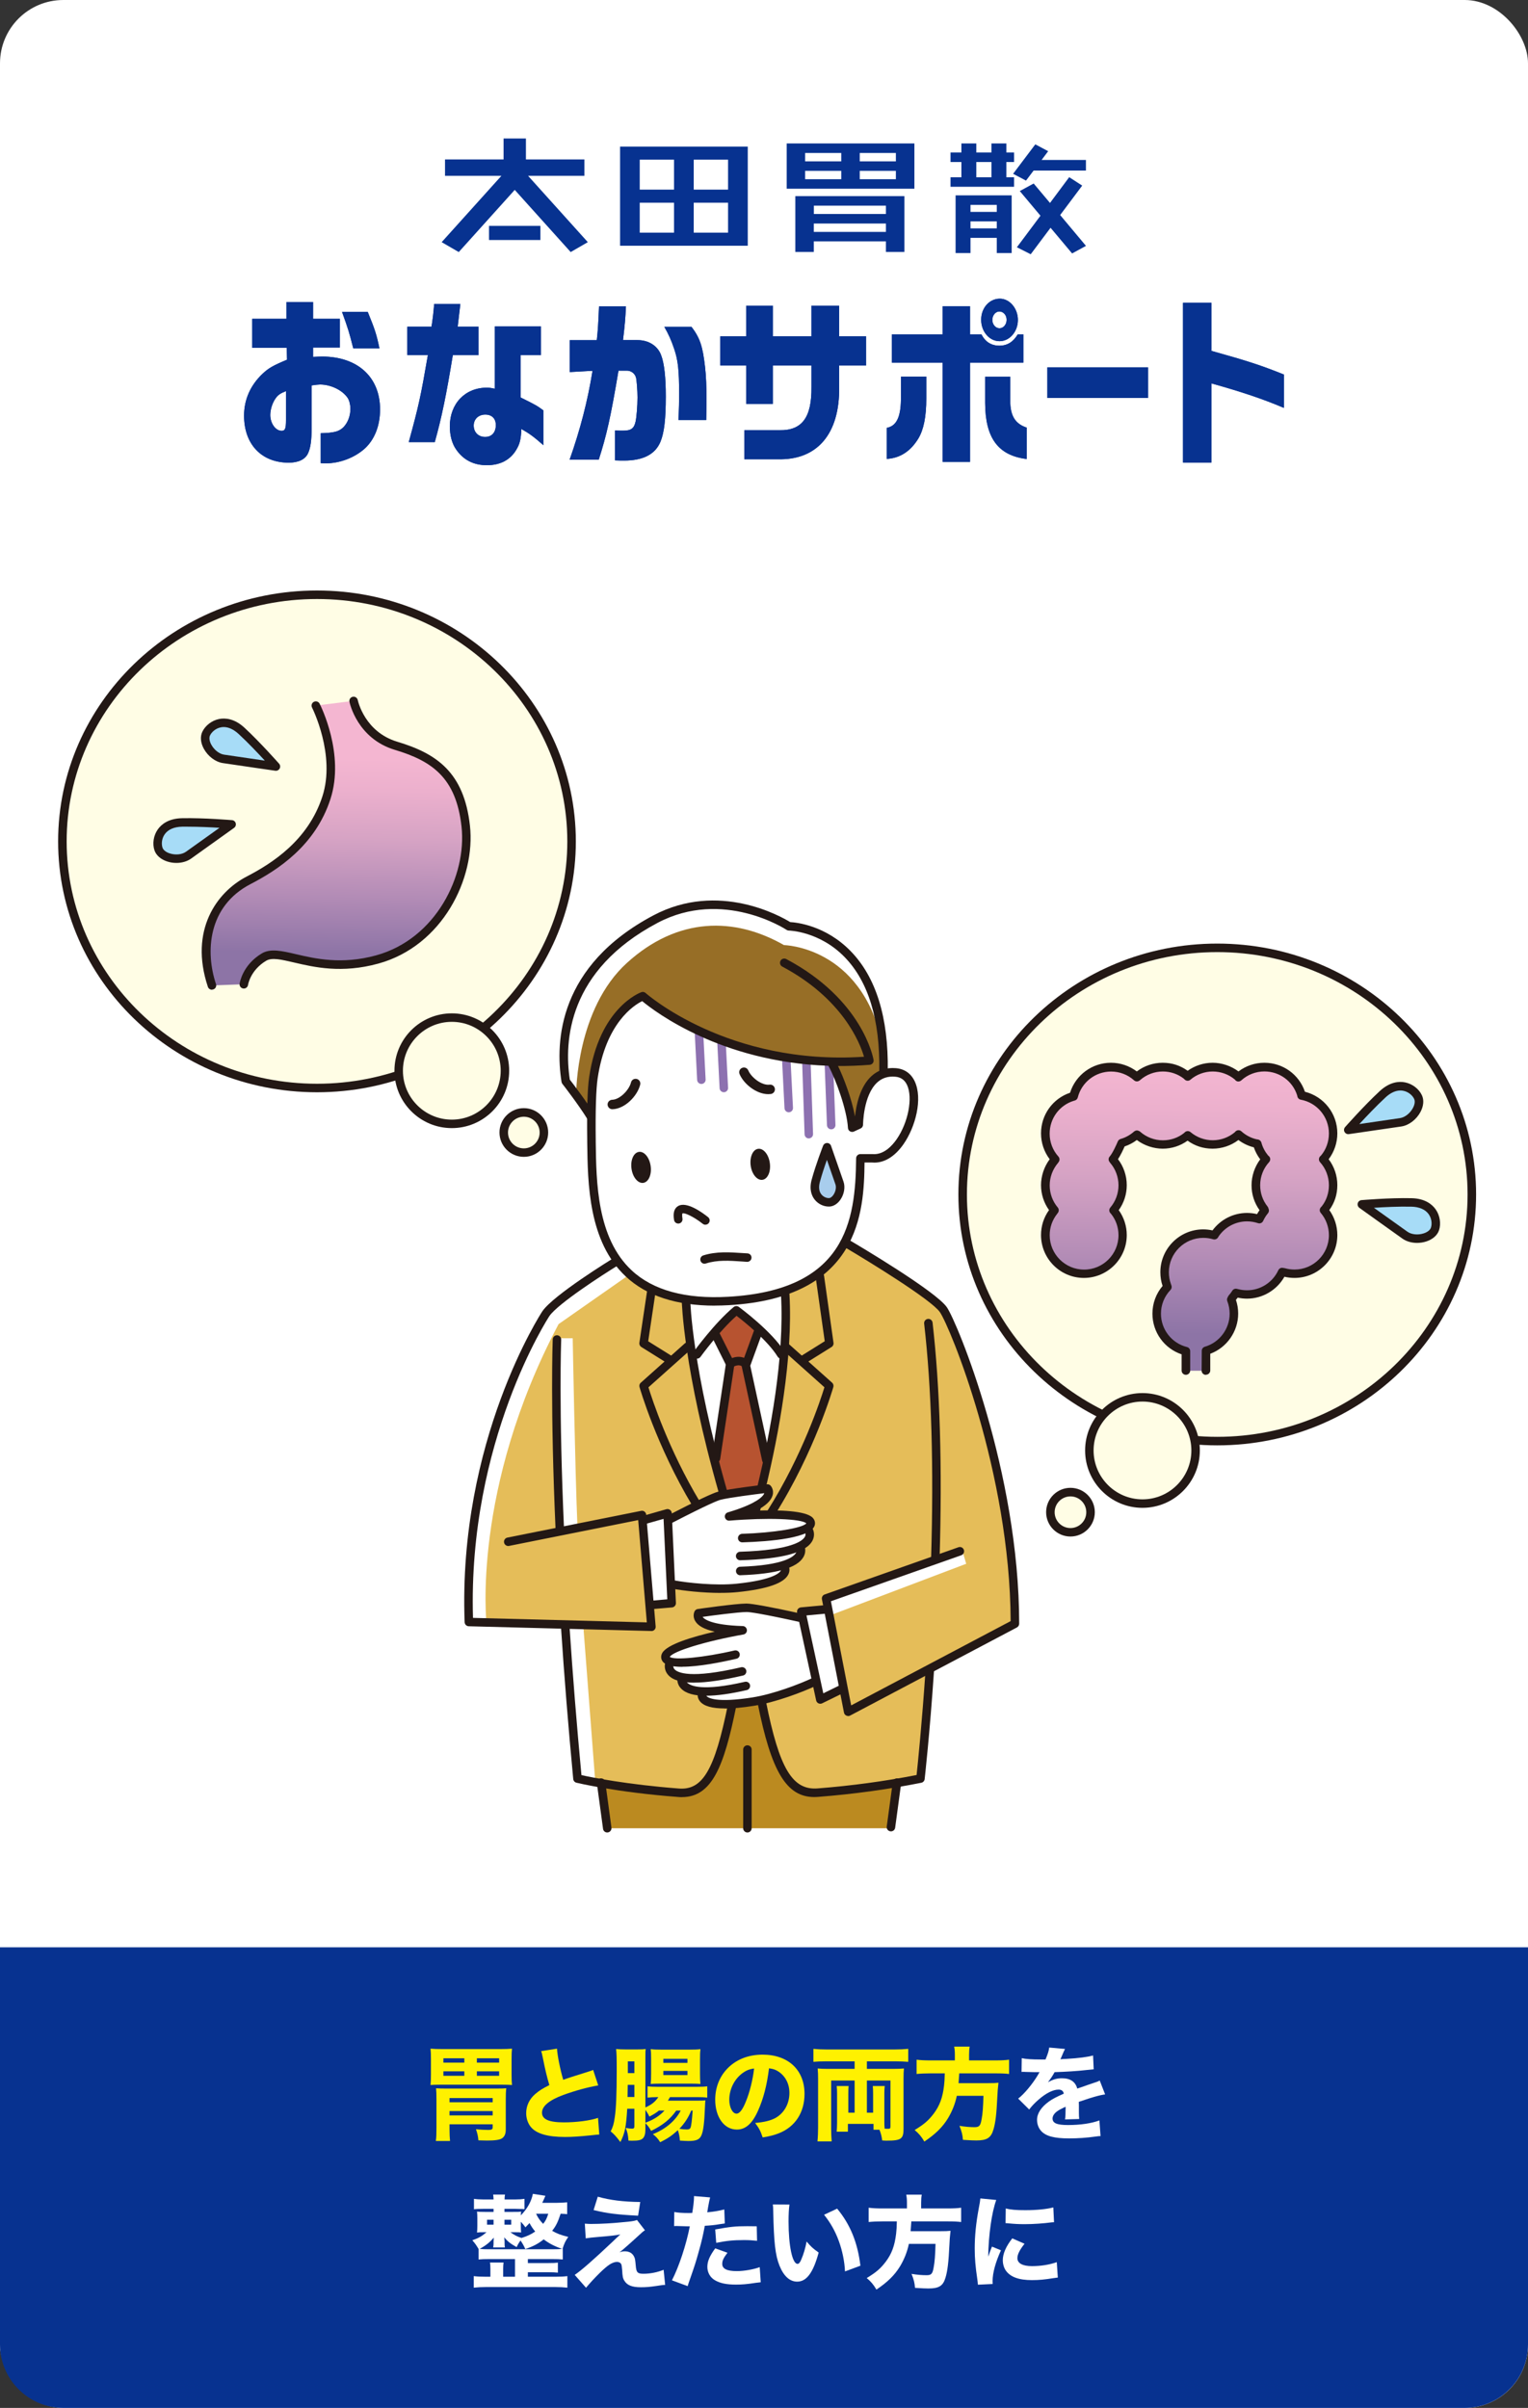 <?xml version="1.0" encoding="UTF-8"?><svg xmlns="http://www.w3.org/2000/svg" xmlns:xlink="http://www.w3.org/1999/xlink" viewBox="0 0 299.4 471.72"><rect x="0" y="0" width="299.4" height="471.72" fill="#333333" stroke="none"/><defs><style>.f{fill:url(#e);}.g{fill:url(#d);}.h{fill:#fff;}.i{fill:#fffde5;}.j{fill:#fff100;}.k{fill:#e5bd59;}.l{fill:#976e26;}.m{fill:#b75330;}.n{fill:#8d71b0;}.o{fill:#bb8a20;}.p{fill:#a8cded;}.q{fill:#a7dcf7;}.r{fill:#231815;}.s{fill:#073290;}</style><linearGradient id="d" x1="66.53" y1="137.26" x2="65.55" y2="193.47" gradientTransform="matrix(1, 0, 0, 1, 0, 0)" gradientUnits="userSpaceOnUse"><stop offset=".2" stop-color="#f4b6d1"/><stop offset=".31" stop-color="#ecb0cd"/><stop offset=".48" stop-color="#d6a3c4"/><stop offset=".68" stop-color="#b38cb6"/><stop offset=".88" stop-color="#8d74a6"/></linearGradient><linearGradient id="e" x1="233.41" y1="208.83" x2="232.36" y2="268.51" gradientTransform="matrix(1, 0, 0, 1, 0, 0)" gradientUnits="userSpaceOnUse"><stop offset="0" stop-color="#f4b6d1"/><stop offset=".14" stop-color="#ecb0cd"/><stop offset=".36" stop-color="#d6a3c4"/><stop offset=".63" stop-color="#b38cb6"/><stop offset=".88" stop-color="#8d74a6"/></linearGradient></defs><g id="a"/><g id="b"><g id="c"><g><rect class="h" x="0" width="299.4" height="471.72" rx="12.41" ry="12.41"/><path class="s" d="M0,459.31c0,6.83,5.59,12.41,12.41,12.41H286.99c6.83,0,12.41-5.58,12.41-12.41v-77.83H0v77.83Z"/><g><path class="s" d="M155.84,38.42v10.94h3.62v-2.08h14.13v2.08h3.62v-10.94h-21.37Zm17.75,3.5h-14.12v-1.63h14.12v1.63Zm-14.13,1.87h14.13v1.64h-14.13v-1.64Z"/><path class="s" d="M154.15,36.97h25.02v-8.87h-25.02v8.87Zm3.61-7h7.08v1.64h-7.08v-1.64Zm0,3.5h7.08v1.64h-7.08v-1.64Zm17.78,1.64h-7.08v-1.64h7.08v1.64Zm0-3.5h-7.08v-1.64h7.08v1.64Z"/><polygon class="s" points="201.04 35.38 202.53 33.41 212.78 33.41 212.78 31.34 204.09 31.34 205.38 29.62 202.86 28.28 198.51 34.05 201.04 35.38"/><path class="s" d="M187.24,38.27v11.3h2.92v-2.97h5.15v2.97h2.92v-11.3h-10.99Zm8.07,3.24h-5.15v-1.37h5.15v1.37Zm-5.15,1.86h5.15v1.37h-5.15v-1.37Z"/><polygon class="s" points="212.79 48.17 207.73 42.13 212.05 36.36 209.5 34.71 205.74 39.76 202.54 35.95 199.82 37.43 203.87 42.26 199.25 48.44 201.96 49.81 205.85 44.62 210.07 49.65 212.79 48.17"/><path class="s" d="M197.19,31.74h1.51v-1.87h-1.51v-1.77h-2.92v1.77h-2.97v-1.77h-2.92v1.77h-2.13v1.87h2.13v2.99h-2.13v1.86h12.45v-1.86h-1.51v-2.99Zm-5.89,0h2.97v2.99h-2.97v-2.99Z"/><path class="s" d="M146.52,28.72h-25.02v19.42h25.02V28.72Zm-21.17,2.56h6.72v5.87h-6.72v-5.87Zm0,8.43h6.72v5.87h-6.72v-5.87Zm17.31,5.87h-6.73v-5.87h6.73v5.87Zm0-8.43h-6.73v-5.87h6.73v5.87Z"/><rect class="s" x="95.82" y="44.25" width="10.07" height="2.77"/><polygon class="s" points="103.47 34.44 114.51 34.44 114.51 31.23 103.05 31.23 103.05 27.13 98.67 27.13 98.67 31.23 87.2 31.23 87.2 34.44 98.25 34.44 86.54 47.44 89.89 49.38 100.86 37.2 111.82 49.38 115.18 47.44 103.47 34.44"/><path class="s" d="M49.42,68.11v-5.65h6.71v-3.29h5.22v3.29h5.25v5.62h-5.25v1.84c.76-.04,1.4-.07,1.74-.07,6.99,0,11.38,4.03,11.38,10.35,0,3.21-1.07,5.9-2.99,7.67-2.01,1.8-4.88,2.9-7.66,2.9-.27,0-.55,0-.98-.04v-5.86c2.62-.07,3.57-.32,4.45-1.17,.85-.88,1.37-2.19,1.37-3.6,0-.81-.21-1.63-.52-2.12-1.04-1.55-3.3-2.65-5.43-2.65-.31,0-.95,.07-1.65,.18v8.34c0,2.44-.21,3.89-.7,4.95-.55,1.2-1.89,1.84-3.78,1.84-5.34,0-8.76-3.6-8.76-9.22,0-3.14,1.25-5.97,3.66-8.23,1.13-1.06,2.04-1.59,4.76-2.72l-.06-2.33h-6.77Zm6.62,8.51c-1.07,.42-1.56,.74-2.01,1.38-.64,.88-1.07,2.19-1.07,3.29,0,1.66,1.04,3.11,2.23,3.11,.67,0,.85-.46,.85-2.12v-5.65Zm16.02-15.51c1.43,3.5,1.71,4.38,2.29,7.14h-5.13c-.82-3.25-.98-3.74-2.2-7.14h5.04Z"/><path class="s" d="M84.55,64.01c.27-1.8,.37-2.61,.52-4.45h5.13c-.34,2.97-.37,3.14-.52,4.45h4.09v5.55h-5.04c-1.25,7.63-2.16,12.15-3.54,17.06h-5.1c1.98-7.24,2.32-8.8,3.75-17.06h-4.03v-5.55h4.73Zm12.42-.07h9.03v5.62h-4v8.3c3.08,1.52,3.23,1.63,4.48,2.54v6.82c-2.11-1.84-2.78-2.3-4.33-3.18-.06,1.91-.27,2.9-.98,4.06-1.16,1.98-3.14,3.04-5.77,3.04s-4.64-1.06-6.04-3.11c-.79-1.13-1.22-2.72-1.22-4.52,0-4.42,2.99-7.56,7.23-7.56,.49,0,.85,.04,1.59,.21v-12.22Zm-4.15,19.43c0,1.31,.92,2.23,2.23,2.23s2.1-.88,2.1-2.33c0-1.27-.76-2.05-2.07-2.05s-2.26,.88-2.26,2.16"/><path class="s" d="M116.94,66.63c.21-1.94,.3-3.32,.43-6.61h5.28c-.12,2.37-.21,3.64-.58,6.61h2.87c2.17,0,3.94,1.13,4.61,2.97,.61,1.59,.91,4.38,.91,8.02,0,4.45-.31,7.14-1.04,8.9-1.01,2.47-3.39,3.71-7.14,3.71-.43,0-1.04,0-1.77-.04v-5.86c.55,.04,1.4,.04,1.53,.04,1.62,0,2.2-.42,2.5-1.8,.18-.78,.37-3.04,.37-4.7,0-1.34-.15-3.39-.3-3.92-.21-.78-.95-1.34-1.77-1.34h-1.65c-1.53,9.11-2.32,12.61-3.87,17.45h-5.71c2.07-5.86,3.54-11.48,4.49-17.42l-4.46,.25v-6.25h5.31Zm18.55-2.61c1.65,2.16,2.2,3.82,2.65,7.81,.21,1.77,.3,3.99,.3,6.64,0,.88-.03,1.84-.06,3.82h-5.43c.09-2.44,.12-3.64,.12-5.05,0-4.66-.21-6.64-.95-8.83-.58-1.73-1.1-2.9-1.95-4.38h5.31Z"/><path class="s" d="M146.21,65.88v-6h5.22v6h7.57v-6h5.43v6h5.28v5.72h-5.28v4.13c.15,9.26-4.3,14.48-12.11,14.24h-6.47v-5.69h6.9c4.42,.07,6.32-2.51,6.25-8.51v-4.17h-7.57v7.53h-5.22v-7.53h-5.07v-5.72h5.07Z"/><path class="s" d="M181.5,73.8v4.27c0,3.57-.52,6.11-1.56,7.84-1.53,2.51-3.6,3.85-6.19,3.99v-6.08c1.86-.35,2.72-2.01,2.78-5.48v-4.56h4.97Zm-6.74-8.3h9.95v-5.51h5.37v5.51h2.23c.73,1.48,1.95,2.22,3.51,2.22s2.72-.74,3.6-2.22h1.1v5.55h-10.44v19.43h-5.37v-19.43h-9.95v-5.55Zm24.69-2.83c0,2.3-1.62,4.17-3.6,4.17s-3.6-1.87-3.6-4.2,1.62-4.13,3.66-4.13c1.92,0,3.54,1.91,3.54,4.17m-1.5,11.13v4.7c0,2.93,.95,4.52,3.23,5.26v6.15c-5.58-.67-8.12-4.1-8.15-10.95v-5.16h4.91Zm-3.51-11.13c0,.88,.64,1.63,1.4,1.63s1.4-.74,1.4-1.66-.64-1.63-1.43-1.63c-.73,0-1.37,.74-1.37,1.66"/><rect class="s" x="205.22" y="71.96" width="19.73" height="6"/><path class="s" d="M237.38,59.31v9.43c7.11,1.98,9.7,2.83,14.19,4.63v6.54c-4.09-1.73-7.93-3.04-14.19-4.8v15.51h-5.58v-31.3h5.58Z"/><path class="s" d="M49.42,68.11v-5.65h6.71v-3.29h5.22v3.29h5.25v5.62h-5.25v1.84c.76-.04,1.4-.07,1.74-.07,6.99,0,11.38,4.03,11.38,10.35,0,3.21-1.07,5.9-2.99,7.67-2.01,1.8-4.88,2.9-7.66,2.9-.27,0-.55,0-.98-.04v-5.86c2.62-.07,3.57-.32,4.45-1.17,.85-.88,1.37-2.19,1.37-3.6,0-.81-.21-1.63-.52-2.12-1.04-1.55-3.3-2.65-5.43-2.65-.31,0-.95,.07-1.65,.18v8.34c0,2.44-.21,3.89-.7,4.95-.55,1.2-1.89,1.84-3.78,1.84-5.34,0-8.76-3.6-8.76-9.22,0-3.14,1.25-5.97,3.66-8.23,1.13-1.06,2.04-1.59,4.76-2.72l-.06-2.33h-6.77Zm6.62,8.51c-1.07,.42-1.56,.74-2.01,1.38-.64,.88-1.07,2.19-1.07,3.29,0,1.66,1.04,3.11,2.23,3.11,.67,0,.85-.46,.85-2.12v-5.65Zm16.02-15.51c1.43,3.5,1.71,4.38,2.29,7.14h-5.13c-.82-3.25-.98-3.74-2.2-7.14h5.04Z"/><path class="s" d="M84.55,64.01c.27-1.8,.37-2.61,.52-4.45h5.13c-.34,2.97-.37,3.14-.52,4.45h4.09v5.55h-5.04c-1.25,7.63-2.16,12.15-3.54,17.06h-5.1c1.98-7.24,2.32-8.8,3.75-17.06h-4.03v-5.55h4.73Zm12.42-.07h9.03v5.62h-4v8.3c3.08,1.52,3.23,1.63,4.48,2.54v6.82c-2.11-1.84-2.78-2.3-4.33-3.18-.06,1.91-.27,2.9-.98,4.06-1.16,1.98-3.14,3.04-5.77,3.04s-4.64-1.06-6.04-3.11c-.79-1.13-1.22-2.72-1.22-4.52,0-4.42,2.99-7.56,7.23-7.56,.49,0,.85,.04,1.59,.21v-12.22Zm-4.15,19.43c0,1.31,.92,2.23,2.23,2.23s2.1-.88,2.1-2.33c0-1.27-.76-2.05-2.07-2.05s-2.26,.88-2.26,2.16"/><path class="s" d="M116.94,66.63c.21-1.94,.3-3.32,.43-6.61h5.28c-.12,2.37-.21,3.64-.58,6.61h2.87c2.17,0,3.94,1.13,4.61,2.97,.61,1.59,.91,4.38,.91,8.02,0,4.45-.31,7.14-1.04,8.9-1.01,2.47-3.39,3.71-7.14,3.71-.43,0-1.04,0-1.77-.04v-5.86c.55,.04,1.4,.04,1.53,.04,1.62,0,2.2-.42,2.5-1.8,.18-.78,.37-3.04,.37-4.7,0-1.34-.15-3.39-.3-3.92-.21-.78-.95-1.34-1.77-1.34h-1.65c-1.53,9.11-2.32,12.61-3.87,17.45h-5.71c2.07-5.86,3.54-11.48,4.49-17.42l-4.46,.25v-6.25h5.31Zm18.55-2.61c1.65,2.16,2.2,3.82,2.65,7.81,.21,1.77,.3,3.99,.3,6.64,0,.88-.03,1.84-.06,3.82h-5.43c.09-2.44,.12-3.64,.12-5.05,0-4.66-.21-6.64-.95-8.83-.58-1.73-1.1-2.9-1.95-4.38h5.31Z"/><path class="s" d="M146.21,65.88v-6h5.22v6h7.57v-6h5.43v6h5.28v5.72h-5.28v4.13c.15,9.26-4.3,14.48-12.11,14.24h-6.47v-5.69h6.9c4.42,.07,6.32-2.51,6.25-8.51v-4.17h-7.57v7.53h-5.22v-7.53h-5.07v-5.72h5.07Z"/><path class="s" d="M181.5,73.8v4.27c0,3.57-.52,6.11-1.56,7.84-1.53,2.51-3.6,3.85-6.19,3.99v-6.08c1.86-.35,2.72-2.01,2.78-5.48v-4.56h4.97Zm-6.74-8.3h9.95v-5.51h5.37v5.51h2.23c.73,1.48,1.95,2.22,3.51,2.22s2.72-.74,3.6-2.22h1.1v5.55h-10.44v19.43h-5.37v-19.43h-9.95v-5.55Zm24.69-2.83c0,2.3-1.62,4.17-3.6,4.17s-3.6-1.87-3.6-4.2,1.62-4.13,3.66-4.13c1.92,0,3.54,1.91,3.54,4.17m-1.5,11.13v4.7c0,2.93,.95,4.52,3.23,5.26v6.15c-5.58-.67-8.12-4.1-8.15-10.95v-5.16h4.91Zm-3.51-11.13c0,.88,.64,1.63,1.4,1.63s1.4-.74,1.4-1.66-.64-1.63-1.43-1.63c-.73,0-1.37,.74-1.37,1.66"/><rect class="s" x="205.22" y="71.96" width="19.73" height="6"/><path class="s" d="M237.38,59.31v9.43c7.11,1.98,9.7,2.83,14.19,4.63v6.54c-4.09-1.73-7.93-3.04-14.19-4.8v15.51h-5.58v-31.3h5.58Z"/></g><g><path class="j" d="M84.44,403.34c0-.88-.02-1.4-.08-2,.66,.06,1.34,.08,2.28,.08h11.4c.94,0,1.6-.02,2.28-.08-.06,.56-.08,1.08-.08,2v3.12c0,.86,.02,1.38,.08,2-.5-.04-1-.06-1.94-.06h-12.1c-.92,0-1.42,.02-1.92,.06,.06-.66,.08-1.18,.08-2v-3.12Zm3.64,13.78c0,.88,.04,1.64,.1,2.3h-2.78c.1-.7,.12-1.34,.12-2.64v-5.48c0-1.08-.02-1.62-.08-2.2,.58,.04,1.14,.06,2.12,.06h9.54c1.08,0,1.62-.02,2.1-.06-.08,.64-.1,1.18-.1,2.24v5.84c0,.82-.22,1.36-.7,1.7-.44,.32-1.38,.46-2.94,.46-.36,0-.86-.02-1.72-.04-.08-.84-.18-1.3-.48-2.18,.9,.1,1.74,.14,2.42,.14s.86-.12,.86-.54v-.56h-8.46v.96Zm-1.2-13.04h4.1v-.86h-4.1v.86Zm0,2.58h4.1v-.88h-4.1v.88Zm9.66,5.18v-.82h-8.46v.82h8.46Zm0,2.58v-.86h-8.46v.86h8.46Zm-3.1-11.2v.86h4.36v-.86h-4.36Zm0,2.56v.88h4.36v-.88h-4.36Z"/><path class="j" d="M109.14,401.34c.08,1.34,.6,4,1.22,6.1,1.1-.4,1.94-.66,5.06-1.64,.4-.12,.5-.16,.8-.3l1,3.04c-2.04,.34-4.58,1.04-6.88,1.88-2.74,1.02-4.14,2.18-4.14,3.46s1.32,1.9,4.28,1.9c2.46,0,5.14-.34,6.7-.88l.24,3.26c-.44,.02-.54,.04-1.68,.16-2.18,.22-3.6,.32-5.02,.32-3.46,0-5.68-.66-6.74-2-.56-.7-.88-1.68-.88-2.66,0-1.44,.62-2.76,1.78-3.76,.8-.68,1.46-1.1,2.76-1.74-.48-1.64-.8-2.94-1.28-5.36-.2-.96-.22-1.02-.32-1.3l3.1-.48Z"/><path class="j" d="M136.5,411.53c.96,0,1.32-.02,1.72-.06-.04,.24-.06,.48-.08,1.1-.12,3.24-.32,4.88-.7,5.74-.36,.84-1,1.12-2.58,1.12-.36,0-.98-.04-1.64-.08-.04-.72-.18-1.4-.4-2.04-1.2,1.1-1.98,1.62-3.46,2.36-.42-.68-.86-1.16-1.44-1.58,2.5-.98,4.42-2.62,5.46-4.62h-.88c-1.14,1.66-2.64,2.88-4.92,3.98-.3-.58-.66-1.06-1.12-1.52v1.24c0,.86-.16,1.42-.52,1.76-.34,.32-.88,.44-2.1,.44-.16,0-.38,0-.7-.02-.08-1.12-.18-1.62-.54-2.48,.58,.1,.9,.14,1.26,.14,.34,0,.44-.12,.44-.48v-3.42h-1.4c-.22,3.62-.48,4.84-1.34,6.52-.9-1.18-1.24-1.54-1.9-2.08,.44-.9,.62-1.46,.8-2.78,.26-1.64,.38-4.68,.38-9.1,0-2.74-.02-3.32-.12-4.26,.6,.06,1.18,.08,1.88,.08h2.26c.88,0,1.24-.02,1.66-.08-.06,.42-.06,.74-.06,1.64v9.8c1.16-.5,1.88-1.06,2.54-2.02h-.28c-.72,0-1.32,.04-1.84,.1v-2.22c.54,.08,1.06,.1,1.9,.1h7.84c.98,0,1.42-.02,1.96-.1v2.22c-.62-.08-1.14-.1-1.96-.1h-5.34c-.2,.36-.24,.4-.42,.7h5.64Zm-13.5-3.1l-.04,2.38h1.34v-2.38h-1.3Zm1.3-4.6h-1.28v2.3h1.28v-2.3Zm4.8,9.64c-.56,.46-.92,.68-1.86,1.18-.22-.48-.4-.78-.78-1.32v2.52q.16-.06,.36-.14c1.36-.52,2.52-1.3,3.38-2.24h-1.1Zm.24-5.28c-.72,0-1.42,.02-1.84,.06,.06-.6,.08-1.1,.08-2v-2.98c0-.86-.02-1.28-.08-1.84,.58,.08,1.04,.1,2.08,.1h5.48c1.06,0,1.66-.02,2.18-.1-.06,.62-.08,.96-.08,2.02v2.82c0,.86,.02,1.36,.08,1.98-.44-.04-1.04-.06-1.82-.06h-6.08Zm.64-4.06h4.72v-.8h-4.72v.8Zm0,2.38h4.72v-.82h-4.72v.82Zm5.46,6.96c-.58,1.4-1.3,2.5-2.32,3.56,.56,.1,1.04,.14,1.46,.14s.62-.1,.72-.34c.16-.4,.28-1.38,.42-3.36h-.28Z"/><path class="j" d="M148.54,413.47c-1.12,2.54-2.44,3.72-4.16,3.72-2.48,0-4.24-2.42-4.24-5.86,0-2.28,.78-4.36,2.24-5.94,1.72-1.88,4.18-2.88,7.04-2.88,5.02,0,8.22,3,8.22,7.68,0,3.64-1.82,6.46-5.02,7.72-.96,.38-1.76,.58-3.18,.82-.42-1.26-.7-1.8-1.48-2.84,1.78-.14,3.02-.46,3.96-.96,1.72-.94,2.76-2.8,2.76-4.92,0-1.78-.78-3.28-2.14-4.18-.58-.38-1.06-.54-1.86-.64-.4,3.3-1.1,5.96-2.14,8.28Zm-3.18-7.24c-1.52,1.18-2.46,3.12-2.46,5.12,0,1.5,.64,2.72,1.42,2.72,.58,0,1.2-.78,1.84-2.4,.74-1.78,1.36-4.3,1.6-6.44-.96,.12-1.62,.4-2.4,1Z"/><path class="j" d="M167.46,407.58h-4.6v9.48c0,.78,.04,1.74,.1,2.44h-2.78c.08-.82,.12-1.86,.12-2.7v-9.5c0-.84-.02-1.42-.08-2.08,.56,.06,1.12,.08,1.86,.08h5.38v-1.48h-5.44c-1.2,0-2.08,.04-2.64,.1v-2.54c.78,.08,1.66,.12,2.66,.12h13.22c1,0,1.86-.04,2.7-.12v2.54c-.82-.06-1.56-.1-2.6-.1h-5.5v1.48h5.28c.78,0,1.38-.02,1.98-.08-.06,.56-.08,1.04-.08,2.06v9.78c0,1.96-.48,2.3-3.3,2.3-.16,0-.4,0-.88-.04-.1-.8-.28-1.5-.54-2.1h-1.16v-1.14h-5.02v1.52h-2.2c.04-.44,.08-1.04,.08-1.72v-5.76c0-.6-.02-1.02-.08-1.46h2.34c-.04,.42-.06,.86-.06,1.46v3.76h1.24v-6.3Zm3.62,6.3v-3.7c0-.6-.02-1.08-.06-1.52h2.34c-.06,.44-.08,.82-.08,1.46v5.48c0,.58,0,.84,.06,1.42,.22,0,.44,.02,.66,.02,.42,0,.48-.08,.48-.52v-8.94h-4.62v6.3h1.22Z"/><path class="j" d="M187.1,402.56c0-.68-.04-1.12-.14-1.62h3.04c-.08,.42-.12,.94-.12,1.62v1.08h5.2c1.16,0,1.92-.04,2.64-.14v2.8c-.66-.08-1.34-.12-2.54-.12h-7.22c-.06,.9-.1,1.34-.14,1.92h5.74c1.06,0,1.58-.02,2.08-.08q-.02,.14-.04,.4c-.08,.62-.14,1.44-.18,2.38-.16,3.34-.36,5.06-.76,6.38-.48,1.64-1.28,2.14-3.36,2.14-.56,0-1.04-.02-2.62-.12-.08-1-.22-1.58-.68-2.74,1.1,.18,2.06,.26,2.94,.26,.94,0,1.18-.26,1.4-1.56,.2-1.02,.3-2.38,.36-4.58h-5.22c-.34,1.6-.9,3-1.72,4.38-1.06,1.74-2.46,3.12-4.64,4.58-.56-.96-1.06-1.56-1.9-2.26,1.9-1.16,2.7-1.86,3.74-3.22,1.14-1.52,1.74-3.1,2.02-5.48,.08-.72,.12-1.3,.14-2.4h-2.9c-1,0-1.86,.04-2.62,.12v-2.8c.76,.1,1.56,.14,2.62,.14h4.88v-1.08Z"/><path class="h" d="M200.2,403.2c.74,.18,2.02,.26,3.66,.26h1c.5-1.2,.64-1.68,.72-2.34l3.1,.28q-.14,.22-.74,1.66c-.08,.18-.08,.2-.16,.36,.3-.04,.36-.04,1.24-.08,2.38-.14,4.02-.36,5.16-.66l.12,2.7q-.62,.06-1.58,.16c-1.46,.18-4.06,.34-6.08,.4-.38,.7-.66,1.12-1.3,1.98,1.04-.58,1.76-.78,2.76-.78,1.62,0,2.62,.68,2.98,2.02,.18-.06,.54-.18,1.06-.36,.78-.28,.88-.32,1.78-.62,1.14-.38,1.22-.4,1.56-.6l1.06,2.72c-.58,.08-1.24,.22-2.26,.52q-.48,.12-2.9,.94l.02,.66v1.36c0,.6,.02,.94,.06,1.34l-2.78,.08c.08-.38,.12-1.26,.12-2.32,0-.02,0-.08-.02-.16-.82,.38-1.22,.6-1.6,.86-.62,.44-.94,.94-.94,1.44,0,.92,.86,1.28,3.04,1.28,2.42,0,4.58-.32,6.14-.9l.22,3.06c-.38,.02-.46,.02-1,.1-1.68,.24-3.46,.36-5.14,.36-2.94,0-4.6-.44-5.52-1.48-.5-.56-.78-1.34-.78-2.16,0-1.24,.8-2.48,2.32-3.58,.66-.48,1.54-.94,2.92-1.54-.1-.54-.44-.8-1.02-.8-1.08,0-2.44,.68-3.94,1.98-.82,.72-1.32,1.26-1.82,1.92l-2.16-2.14c1.12-.82,2.86-2.9,3.9-4.68,.18-.34,.2-.36,.3-.5-1.12,0-1.28,0-1.86-.02-.38-.02-.7-.02-.76-.02-.18,0-.3,0-.34-.02h-.28c-.08,0-.18,0-.3,.02l.04-2.7Z"/><path class="h" d="M111.13,433.76c-.4-.04-.64-.06-1.28-.08-.54,1.64-.9,2.38-1.66,3.34,.88,.52,1.7,.84,3.16,1.2-.56,.8-.78,1.24-1.12,2.32h.04v2.1c-.6-.06-1.1-.08-2.1-.08h-4.74v.78h4.04c.9,0,1.32-.02,1.84-.08v1.96c-.54-.06-1.02-.08-1.84-.08h-4.04v.88h5.38c1,0,1.78-.04,2.36-.12v2.26c-.76-.08-1.48-.12-2.36-.12h-13.62c-.88,0-1.62,.04-2.36,.12v-2.26c.54,.08,1.4,.12,2.36,.12h.9v-1.5c0-.58-.02-.9-.08-1.28h2.66c-.06,.4-.08,.72-.08,1.28v1.5h2.32v-3.46h-5.06c-.96,0-1.5,.02-2.08,.08v-2.06c-.48-.8-.66-1.06-1.22-1.7,1.26-.44,1.9-.82,2.78-1.58h-.34c-.88,0-1.08,0-1.52,.06,.04-.42,.06-.8,.06-1.36v-1.42c0-.6-.02-.92-.06-1.32,.36,.04,.66,.06,1.56,.06h1.68v-.6h-2.04c-.78,0-1.38,.02-1.8,.08v-2.04c.5,.08,1.06,.12,1.82,.12h2.02c-.02-.46-.04-.7-.08-.96h2.32c-.06,.3-.08,.52-.08,.96h2.12c.76,0,1.26-.04,1.78-.12v2.02c-.3-.02-.46-.04-.56-.04h-.42l-.76-.02h-2.18v.6h1.7c.94,0,1.16,0,1.56-.06-.04,.26-.04,.36-.06,.74,1.24-1.26,2.08-2.74,2.36-4.22l2.46,.38c-.28,.64-.36,.84-.62,1.38h2.88c.7,0,1.32-.04,2-.1v2.32Zm-2.96,6.88c1,0,1.54-.02,1.96-.08-1.46-.5-2.54-1.06-3.6-1.86-1.08,.86-2.02,1.36-3.6,1.9-.3-.68-.54-1.1-.94-1.68-.32,.44-.5,.74-.76,1.3-1.18-.66-1.76-1.1-2.42-1.92,.02,.18,.04,.44,.06,.8v.46c0,.24,.02,.46,.06,.72h-2.3c.02-.06,.02-.1,.02-.12,.04-.14,.04-.36,.06-.62v-.46c0-.18,.02-.5,.04-.72-.8,.94-1.52,1.52-2.76,2.2,.5,.06,.96,.08,1.86,.08h12.32Zm-12.74-5.78v.96h1.28v-.96h-1.28Zm3.42,.96h1.32v-.96h-1.32v.96Zm1.16,1.48c.78,.56,1.34,.86,2.18,1.12,1.1-.34,1.92-.72,2.68-1.26-.46-.54-.74-.96-1.12-1.66-.08,.1-.34,.38-.8,.84-.3-.42-.4-.56-.9-1.1v.76c0,.6,.02,.96,.06,1.34-.38-.04-.58-.04-1.5-.04h-.6Zm5.04-3.6c.4,.82,.74,1.32,1.38,1.96,.5-.64,.7-1.04,1-1.98h-2.36l-.02,.02Z"/><path class="h" d="M114.59,435.62c.56,.04,.82,.06,1.18,.06,2,0,4.12-.12,7.32-.44,.92-.1,1.34-.18,1.72-.34l1.56,2.02c-.38,.24-.54,.38-1.66,1.42-1.2,1.1-1.26,1.14-2.24,2-.12,.1-.26,.22-.46,.4-.3,.24-.38,.32-.62,.5,.44-.16,.66-.2,1.04-.2,.84,0,1.46,.34,1.8,1.02,.2,.4,.22,.52,.34,1.78,.1,1.34,.36,1.6,1.52,1.6,1.32,0,2.78-.3,3.94-.78l.3,2.96c-.34,0-.66,.04-1.8,.22-1.22,.18-1.98,.24-2.96,.24-1.72,0-2.68-.38-3.22-1.26-.3-.46-.38-.84-.44-2.08-.06-.72-.1-1-.2-1.22-.14-.24-.44-.4-.8-.4-.88,0-1.76,.56-3.38,2.14-1,.98-1.98,2.04-2.7,2.92l-2.22-2.52c1.28-.86,3.7-2.98,7.42-6.5,.68-.66,.94-.9,1.52-1.42-.94,.18-1.86,.28-4.46,.5-1.02,.08-1.72,.16-2.32,.26l-.18-2.88Zm2.54-5.28c2.38,.68,5,1,8.32,1.04l-.42,2.68c-4.26-.22-5.98-.44-8.72-1.1l.82-2.62Z"/><path class="h" d="M132.12,433.34c.74,.14,1.66,.2,2.86,.2,.14,0,.16,0,.66-.02,.18-1,.34-2.4,.34-2.96v-.34l3.16,.26q-.14,.48-.4,1.94c-.08,.54-.1,.58-.16,.98,1.42-.14,2.3-.3,3.34-.56l.1,2.74q-.38,.04-1.1,.16c-.88,.16-1.76,.24-2.82,.3-.32,1.72-.6,3-1.16,4.96-.6,2.18-.82,2.84-1.74,5.48-.2,.56-.36,1.02-.46,1.38l-3.08-1.14c1.34-2.58,2.8-6.94,3.5-10.58h-.56l-2.14-.06c-.14,0-.2,.02-.38,.02l.04-2.76Zm10.42,7.98c-.8,1.06-1.02,1.54-1.02,2.2,0,.94,.92,1.4,2.86,1.4,1.4,0,3.32-.34,4.48-.78l.2,2.96c-.36,.04-.52,.06-1.02,.12-1.66,.26-2.66,.34-3.82,.34-1.84,0-3.14-.26-4.14-.86-.92-.52-1.48-1.52-1.48-2.6s.42-2.1,1.54-3.64l2.4,.86Zm5.8-2.34c-.96-.1-1.54-.14-2.58-.14-2.1,0-3.42,.14-5.42,.54l-.2-2.62c2.98-.54,3.98-.64,6.3-.64,.5,0,.58,0,1.84,.02l.06,2.84Z"/><path class="h" d="M154.69,431.88c-.12,.78-.18,1.92-.18,3.3,0,4.78,.74,8.32,1.76,8.32,.26,0,.5-.28,.72-.82,.48-1.1,.82-2.3,1.06-3.56,.82,.98,1.22,1.36,2.36,2.16-1.06,3.92-2.36,5.7-4.2,5.7-1.46,0-2.64-1.06-3.48-3.14-.82-2.04-1.1-4.58-1.22-10.64-.02-.72-.02-.88-.08-1.34l3.26,.02Zm9.34,.8c2.56,3.08,4.02,6.64,4.56,11.18l-3.02,1.12c-.08-1.92-.52-4.08-1.22-5.98-.68-1.88-1.64-3.58-2.88-5.12l2.56-1.2Z"/><path class="h" d="M177.71,431.56c0-.68-.04-1.12-.14-1.62h3.04c-.08,.42-.12,.94-.12,1.62v1.08h5.2c1.16,0,1.92-.04,2.64-.14v2.8c-.66-.08-1.34-.12-2.54-.12h-7.22c-.06,.9-.1,1.34-.14,1.92h5.74c1.06,0,1.58-.02,2.08-.08q-.02,.14-.04,.4c-.08,.62-.14,1.44-.18,2.38-.16,3.34-.36,5.06-.76,6.38-.48,1.64-1.28,2.14-3.36,2.14-.56,0-1.04-.02-2.62-.12-.08-1-.22-1.58-.68-2.74,1.1,.18,2.06,.26,2.94,.26,.94,0,1.18-.26,1.4-1.56,.2-1.02,.3-2.38,.36-4.58h-5.22c-.34,1.6-.9,3-1.72,4.38-1.06,1.74-2.46,3.12-4.64,4.58-.56-.96-1.06-1.56-1.9-2.26,1.9-1.16,2.7-1.86,3.74-3.22,1.14-1.52,1.74-3.1,2.02-5.48,.08-.72,.12-1.3,.14-2.4h-2.9c-1,0-1.86,.04-2.62,.12v-2.8c.76,.1,1.56,.14,2.62,.14h4.88v-1.08Z"/><path class="h" d="M195.21,430.98c-.88,2.38-1.52,6.88-1.58,11.12q.26-.78,.36-1.02l.38-.96,1.76,.72c-1.06,2.32-1.64,4.44-1.64,6.02,0,.2,0,.3,.02,.58l-2.9,.14c-.02-.36-.04-.52-.1-.98-.38-2.54-.52-4.16-.52-6.1,0-2.48,.24-4.9,.78-7.82,.24-1.24,.26-1.42,.32-2l3.12,.3Zm5.54,8.58c-.94,1.18-1.4,2.08-1.4,2.82,0,1,1.02,1.56,2.86,1.56,1.74,0,3.48-.28,4.86-.78l.2,3.02c-.32,.04-.44,.06-.88,.12-1.76,.28-2.82,.38-4.2,.38-2.54,0-4.2-.6-5.1-1.86-.38-.54-.6-1.3-.6-2.04,0-1.26,.62-2.7,1.86-4.28l2.4,1.06Zm-3.68-6.92c.98,.26,2.02,.34,3.84,.34,2.2,0,4.2-.2,5.48-.54l.14,2.9c-.18,0-.2,0-.42,.02-1.64,.22-3.64,.36-5.3,.36-1.26,0-1.98-.04-3.22-.16-.1-.02-.26-.02-.56-.04l.04-2.88Z"/></g><g><ellipse class="i" cx="62.3" cy="164.86" rx="50.08" ry="48.34"/><path class="r" d="M62.11,213.98c-27.96,0-50.72-22.05-50.72-49.15s22.75-49.15,50.72-49.15,50.72,22.05,50.72,49.15-22.75,49.15-50.72,49.15Zm0-96.63c-27.05,0-49.05,21.3-49.05,47.48s22,47.48,49.05,47.48,49.05-21.3,49.05-47.48-22-47.48-49.05-47.48Z"/><path class="i" d="M77.89,209.6c0,5.92,4.8,10.72,10.72,10.72s10.72-4.8,10.72-10.72-4.8-10.72-10.72-10.72-10.72,4.8-10.72,10.72Z"/><path class="i" d="M98.55,221.86c0,2.34,1.9,4.24,4.24,4.24s4.24-1.9,4.24-4.24-1.9-4.24-4.24-4.24-4.24,1.9-4.24,4.24Z"/><path class="r" d="M88.53,221c-6.2,0-11.24-5.04-11.24-11.24s5.04-11.24,11.24-11.24,11.24,5.04,11.24,11.24-5.04,11.24-11.24,11.24Zm0-20.82c-5.28,0-9.58,4.3-9.58,9.58s4.3,9.58,9.58,9.58,9.58-4.3,9.58-9.58-4.3-9.58-9.58-9.58Z"/><path class="r" d="M102.64,226.63c-2.63,0-4.77-2.14-4.77-4.77s2.14-4.77,4.77-4.77,4.77,2.14,4.77,4.77-2.14,4.77-4.77,4.77Zm0-7.86c-1.71,0-3.1,1.39-3.1,3.1s1.39,3.1,3.1,3.1,3.1-1.39,3.1-3.1-1.39-3.1-3.1-3.1Z"/><ellipse class="i" cx="238.32" cy="234.03" rx="50.08" ry="48.34"/><path class="r" d="M238.51,283.15c-27.97,0-50.72-22.05-50.72-49.15s22.75-49.15,50.72-49.15,50.72,22.05,50.72,49.15-22.75,49.15-50.72,49.15Zm0-96.63c-27.05,0-49.05,21.3-49.05,47.48s22,47.48,49.05,47.48,49.05-21.3,49.05-47.48-22-47.48-49.05-47.48Z"/><path class="i" d="M234.5,283.99c0,5.92-4.8,10.72-10.72,10.72s-10.72-4.8-10.72-10.72,4.8-10.72,10.72-10.72,10.72,4.8,10.72,10.72Z"/><path class="i" d="M213.83,296.25c0,2.34-1.9,4.24-4.24,4.24s-4.24-1.9-4.24-4.24,1.9-4.24,4.24-4.24,4.24,1.9,4.24,4.24Z"/><path class="r" d="M223.86,295.39c-6.2,0-11.24-5.04-11.24-11.24s5.04-11.24,11.24-11.24,11.24,5.04,11.24,11.24-5.04,11.24-11.24,11.24Zm0-20.82c-5.28,0-9.58,4.3-9.58,9.58s4.3,9.58,9.58,9.58,9.58-4.3,9.58-9.58-4.3-9.58-9.58-9.58Z"/><path class="r" d="M209.75,301.01c-2.63,0-4.77-2.14-4.77-4.77s2.14-4.77,4.77-4.77,4.77,2.14,4.77,4.77-2.14,4.77-4.77,4.77Zm0-7.86c-1.71,0-3.1,1.39-3.1,3.1s1.39,3.1,3.1,3.1,3.1-1.39,3.1-3.1-1.39-3.1-3.1-3.1Z"/><path class="g" d="M41.52,193.05c-3.47-10.41,1.39-17.58,7.17-20.59s12.49-7.63,15.27-16.19-2.08-18.04-2.08-18.04l7.4-.93s1.39,6.71,8.33,8.79,12.49,5.32,13.65,15.73c1.16,10.41-5.55,22.9-17.35,26.14s-18.74-2.54-22.2-.46-3.93,5.32-3.93,5.32l-6.25,.23Z"/><path class="f" d="M236.28,268.51v-2.84l.02-1.03c3.15-.91,5.46-3.82,5.46-7.27,0-.98-.18-1.91-.52-2.76l.15-.3c.28-.31,.53-.65,.75-1l.29,.07c.6,.16,1.24,.24,1.89,.24,3.05,0,5.68-1.8,6.88-4.4l.32,.05c.67,.19,1.38,.3,2.11,.3,4.18,0,7.57-3.39,7.57-7.57,0-1.87-.68-3.58-1.8-4.9l.16-.17c1.03-1.29,1.64-2.93,1.64-4.7,0-1.96-.74-3.74-1.96-5.08l.16-.15c1.12-1.32,1.8-3.03,1.8-4.9,0-3.71-2.67-6.8-6.2-7.45l-.04-.22c-.95-3.09-3.83-5.33-7.23-5.33-1.96,0-3.75,.74-5.09,1.97l-.14-.16c-1.32-1.13-3.03-1.81-4.91-1.81s-3.59,.68-4.91,1.81l-.18-.19c-1.29-1.02-2.91-1.62-4.68-1.62-1.9,0-3.64,.7-4.97,1.86l-.11,.07c-1.34-1.2-3.11-1.93-5.05-1.93-3.54,0-6.51,2.43-7.34,5.71l-.22,.06c-3.08,.96-5.32,3.83-5.32,7.23,0,1.94,.73,3.71,1.93,5.05l-.15,.21c-1.11,1.32-1.78,3.02-1.78,4.87s.67,3.55,1.78,4.87l-.15,.21c-1.02,1.29-1.63,2.92-1.63,4.69,0,4.18,3.39,7.57,7.57,7.57s7.57-3.39,7.57-7.57c0-1.79-.62-3.43-1.65-4.72l-.15-.15c1.12-1.32,1.8-3.03,1.8-4.9s-.68-3.6-1.82-4.92l-.11-.17c.78-.87,1.73-3.19,1.73-3.19,1.12-.32,2.14-.89,2.98-1.64l.09,.04c1.33,1.17,3.08,1.88,5,1.88,1.76,0,3.38-.6,4.67-1.61l.21-.19c1.32,1.12,3.03,1.8,4.9,1.8s3.59-.68,4.92-1.82l.13-.15c.97,.88,2.17,1.52,3.5,1.8l.18,.03c.3,1.08,.82,2.06,1.53,2.89l.18,.15c-1.22,1.34-1.97,3.13-1.97,5.09,0,1.78,.61,3.41,1.64,4.7l.09,.26c-.36,.44-.68,.92-.93,1.43l-.13,.26c-.75-.25-1.56-.39-2.4-.39-2.59,0-4.88,1.3-6.25,3.29l-.15,.25c-.69-.21-1.42-.32-2.18-.32-4.18,0-7.57,3.39-7.57,7.57,0,.91,.16,1.77,.45,2.58l.1,.3c-1.3,1.36-2.1,3.2-2.1,5.23,0,3.55,2.44,6.53,5.73,7.35v3.8h3.92Z"/><path class="r" d="M236.28,269.34c-.46,0-.83-.37-.83-.83l.03-3.9c0-.36,.25-.68,.6-.78,2.86-.83,4.86-3.49,4.86-6.47,0-.85-.16-1.68-.46-2.46-.09-.22-.07-.46,.03-.67l.15-.3c.03-.07,.08-.13,.13-.19,.25-.28,.47-.57,.67-.89,.19-.31,.56-.45,.91-.36l.29,.07c.55,.14,1.12,.21,1.69,.21,2.62,0,5.02-1.54,6.12-3.92,.16-.34,.51-.54,.89-.47l.32,.05s.07,.01,.1,.02c.6,.17,1.24,.26,1.87,.26,3.71,0,6.74-3.02,6.74-6.74,0-1.6-.57-3.15-1.6-4.36-.28-.33-.26-.81,.04-1.12l.16-.17c.9-1.14,1.4-2.59,1.4-4.13,0-1.68-.62-3.28-1.74-4.52-.3-.34-.28-.85,.04-1.16l.16-.15c.97-1.15,1.54-2.7,1.54-4.3,0-3.26-2.32-6.04-5.52-6.63-.35-.06-.61-.34-.67-.68l-.03-.16c-.89-2.81-3.47-4.69-6.42-4.69-1.68,0-3.29,.62-4.53,1.75-.17,.15-.39,.22-.61,.22-.22-.01-.43-.12-.58-.29l-.09-.11c-1.21-1.01-2.74-1.56-4.32-1.56s-3.16,.57-4.37,1.61c-.33,.29-.83,.26-1.14-.05l-.14-.15c-1.19-.92-2.61-1.41-4.12-1.41-1.63,0-3.2,.59-4.43,1.66-.03,.03-.07,.05-.1,.08l-.11,.07c-.31,.2-.72,.17-1-.08-1.24-1.11-2.83-1.72-4.5-1.72-3.09,0-5.77,2.09-6.53,5.08-.07,.29-.3,.52-.59,.6l-.22,.06c-2.8,.87-4.7,3.46-4.7,6.43,0,1.66,.61,3.26,1.72,4.49,.26,.29,.28,.72,.06,1.04l-.15,.21c-1.06,1.27-1.62,2.81-1.62,4.39s.56,3.12,1.58,4.33c.24,.29,.26,.7,.05,1.01l-.15,.21c-.98,1.24-1.48,2.68-1.48,4.21,0,3.71,3.02,6.74,6.74,6.74s6.74-3.02,6.74-6.74c0-1.55-.51-3-1.47-4.2l-.1-.1c-.3-.31-.31-.79-.03-1.12,1.03-1.21,1.6-2.76,1.6-4.36s-.57-3.16-1.62-4.38l-.17-.24c-.22-.32-.19-.74,.07-1.02,.56-.63,1.33-2.34,1.58-2.94,.1-.24,.3-.42,.54-.49,.97-.27,1.89-.78,2.65-1.46,.25-.22,.61-.28,.91-.13l.09,.04c.07,.03,.14,.08,.2,.13,1.23,1.08,2.81,1.68,4.45,1.68,1.52,0,2.96-.49,4.15-1.43l.15-.15c.31-.29,.79-.3,1.11-.03,1.22,1.03,2.77,1.6,4.36,1.6s3.11-.56,4.32-1.57l.08-.1c.15-.17,.36-.28,.58-.3,.23-.02,.45,.06,.62,.21,.88,.8,1.96,1.36,3.12,1.6h.12c.33,.06,.6,.3,.69,.62,.25,.93,.7,1.77,1.31,2.52l.12,.1c.18,.15,.29,.36,.3,.58s-.06,.45-.22,.62c-1.13,1.24-1.75,2.85-1.75,4.53,0,1.54,.5,2.98,1.45,4.18,.06,.07,.1,.15,.13,.24l.09,.26c.1,.28,.04,.58-.14,.81-.33,.39-.6,.82-.83,1.27l-.12,.25c-.18,.37-.61,.56-1.01,.42-.69-.23-1.41-.35-2.14-.35-2.22,0-4.3,1.09-5.56,2.93l-.13,.22c-.2,.32-.58,.46-.95,.36-.63-.19-1.28-.28-1.94-.28-3.71,0-6.74,3.02-6.74,6.74,0,.79,.13,1.56,.4,2.3l.11,.33c.09,.29,.02,.61-.19,.83-1.2,1.26-1.87,2.91-1.87,4.65,0,3.1,2.1,5.79,5.1,6.54,.37,.09,.64,.43,.63,.82v3.79c-.01,.46-.39,.83-.85,.83s-.83-.37-.83-.83v-3.18c-3.4-1.14-5.72-4.33-5.72-7.97,0-2,.7-3.91,1.99-5.43-.29-.84-.44-1.75-.44-2.68,0-4.63,3.77-8.4,8.4-8.4,.61,0,1.22,.07,1.82,.2,1.6-2.16,4.1-3.42,6.76-3.42,.67,0,1.33,.08,1.97,.23,.15-.27,.31-.52,.49-.77-1.03-1.43-1.57-3.11-1.57-4.89s.6-3.61,1.7-5.07c-.54-.71-.96-1.5-1.25-2.35-1.11-.28-2.13-.77-3.02-1.44-1.45,1.1-3.23,1.7-5.07,1.7s-3.47-.55-4.89-1.57c-1.46,1.04-3.13,1.57-4.88,1.57s-3.61-.6-5.07-1.7c-.72,.55-1.53,.97-2.39,1.26-.25,.58-.76,1.69-1.3,2.5,1.09,1.41,1.72,3.22,1.72,5.09,0,1.76-.55,3.47-1.57,4.89,1.03,1.45,1.57,3.15,1.57,4.88,0,4.63-3.77,8.4-8.4,8.4s-8.4-3.77-8.4-8.4c0-1.78,.54-3.46,1.57-4.89-1.02-1.42-1.57-3.13-1.57-4.89s.6-3.61,1.7-5.07c-1.1-1.45-1.7-3.23-1.7-5.07,0-3.63,2.28-6.8,5.69-7.96,1.1-3.48,4.32-5.87,8.01-5.87,1.84,0,3.61,.6,5.07,1.7,1.45-1.1,3.23-1.7,5.07-1.7s3.46,.54,4.89,1.57c1.42-1.01,3.13-1.57,4.89-1.57s3.61,.6,5.07,1.7c1.45-1.1,3.23-1.7,5.07-1.7,3.62,0,6.79,2.27,7.95,5.68,3.71,.93,6.35,4.27,6.35,8.15,0,1.83-.6,3.61-1.7,5.07,1.1,1.45,1.7,3.23,1.7,5.07s-.54,3.46-1.57,4.89c1.01,1.42,1.57,3.13,1.57,4.89,0,4.63-3.77,8.4-8.4,8.4-.67,0-1.33-.08-1.97-.23-1.48,2.62-4.28,4.29-7.33,4.29-.61,0-1.23-.07-1.82-.2-.11,.15-.23,.3-.35,.44,.29,.86,.44,1.76,.44,2.68,0,3.51-2.22,6.67-5.47,7.88v3.27c0,.46-.38,.83-.84,.83Z"/><path class="r" d="M41.52,193.89c-.35,0-.67-.22-.79-.57-3.7-11.1,1.77-18.57,7.58-21.59,5.04-2.62,12.07-7.1,14.86-15.71,2.64-8.14-1.98-17.31-2.03-17.41-.21-.41-.05-.91,.36-1.12s.91-.05,1.12,.36c.21,.4,4.98,9.89,2.13,18.68-2.98,9.19-10.37,13.92-15.67,16.67-8.36,4.35-8.87,13.27-6.76,19.58,.15,.44-.09,.91-.53,1.05-.09,.03-.18,.04-.26,.04Z"/><path class="r" d="M47.77,193.65s-.08,0-.12,0c-.45-.07-.77-.49-.7-.94,.02-.15,.56-3.66,4.33-5.92,1.71-1.03,3.93-.51,6.73,.14,3.77,.88,8.93,2.08,15.68,.23,11.71-3.22,17.81-15.61,16.74-25.24-1.06-9.57-5.78-12.84-13.06-15.02-7.33-2.2-8.84-9.12-8.9-9.42-.09-.45,.2-.89,.65-.98,.45-.1,.89,.2,.98,.65,.06,.26,1.4,6.25,7.75,8.16,7.71,2.31,13.07,5.99,14.23,16.43,1.15,10.32-5.39,23.58-17.95,27.03-7.17,1.97-12.56,.71-16.5-.21-2.53-.59-4.36-1.02-5.49-.34-3.06,1.84-3.52,4.61-3.54,4.73-.06,.41-.42,.71-.82,.71Z"/><path class="q" d="M53.07,149.92l-9.85-1.97s-3.84-2.41-2.29-4.88c1.55-2.47,3.88-2.53,6.01-.44,2.12,2.1,6.13,7.29,6.13,7.29Z"/><path class="r" d="M54.07,150.99s-.08,0-.12,0c0,0-8.05-1.16-10.28-1.5-1.47-.22-2.94-1.34-3.75-2.84-.62-1.15-.72-2.35-.28-3.28,.59-1.25,1.89-2.24,3.31-2.52,1.17-.22,2.98-.11,4.95,1.71,3.15,2.92,6.75,7.01,6.79,7.05,.23,.26,.27,.64,.11,.95-.15,.27-.43,.44-.73,.44Zm-10.23-8.56c-.19,0-.38,.02-.57,.06-1.04,.2-1.82,.95-2.12,1.59-.21,.45-.12,1.1,.24,1.78,.56,1.04,1.57,1.84,2.52,1.98,1.46,.22,5.43,.8,7.98,1.17-1.32-1.44-3.31-3.54-5.13-5.22-.97-.89-1.97-1.36-2.93-1.36Z"/><path class="q" d="M44.5,162.03l-8.47,5.39s-4.44,.92-5.03-1.93c-.59-2.86,1.05-4.52,4.03-4.48,2.99,.04,9.47,1.01,9.47,1.01Z"/><path class="r" d="M34.57,169.05c-.61,0-1.23-.09-1.83-.29-1.24-.41-2.14-1.2-2.47-2.17-.44-1.31-.19-2.92,.65-4.11,.69-.97,2.07-2.14,4.76-2.19,4.29-.09,9.72,.38,9.78,.38,.35,.03,.64,.27,.73,.61s-.04,.69-.32,.9c0,0-6.61,4.73-8.45,6.04-.77,.54-1.79,.83-2.85,.83Zm2.16-7.1c-.35,0-.69,0-1.03,0-1.58,.03-2.76,.54-3.43,1.49-.61,.87-.66,1.94-.43,2.62,.16,.47,.67,.88,1.41,1.12,1.12,.37,2.41,.24,3.19-.32,1.21-.86,4.47-3.19,6.57-4.69-1.69-.11-4.07-.22-6.29-.22Z"/><path class="q" d="M265.18,221.12l9.85-1.97s3.84-2.41,2.29-4.88c-1.55-2.47-3.88-2.53-6.01-.44-2.12,2.1-6.13,7.29-6.13,7.29Z"/><path class="r" d="M264.18,222.19c-.3,0-.58-.17-.73-.44-.17-.31-.12-.68,.11-.95,.04-.04,3.64-4.13,6.79-7.05,1.98-1.83,3.78-1.94,4.95-1.71,1.42,.28,2.72,1.26,3.31,2.52,.44,.93,.34,2.12-.28,3.28-.81,1.51-2.28,2.62-3.75,2.84-2.23,.33-10.28,1.5-10.28,1.5-.04,0-.08,0-.12,0Zm10.23-8.56c-.96,0-1.97,.46-2.93,1.36-1.82,1.69-3.8,3.78-5.13,5.22,2.55-.37,6.52-.95,7.98-1.17,.95-.14,1.97-.94,2.52-1.98,.37-.68,.45-1.33,.24-1.78-.3-.65-1.08-1.39-2.12-1.59-.19-.04-.38-.06-.57-.06Z"/><path class="q" d="M267.73,236.47l8.47,5.39s4.44,.92,5.03-1.93c.59-2.86-1.05-4.52-4.03-4.48-2.99,.04-9.47,1.01-9.47,1.01Z"/><path class="r" d="M277.66,243.49c-1.06,0-2.08-.29-2.85-.83-1.84-1.3-8.45-6.04-8.45-6.04-.28-.2-.41-.56-.32-.9s.38-.58,.73-.61c.06,0,5.48-.48,9.78-.38,2.69,.05,4.07,1.22,4.76,2.19,.83,1.18,1.09,2.8,.65,4.11-.33,.97-1.23,1.76-2.47,2.17-.59,.19-1.22,.29-1.83,.29Zm-8.45-6.88c2.1,1.5,5.36,3.83,6.57,4.69,.79,.56,2.07,.69,3.19,.32,.74-.24,1.25-.65,1.41-1.12,.23-.68,.18-1.75-.43-2.62-.66-.94-1.85-1.46-3.43-1.49-2.48-.05-5.36,.09-7.32,.22Z"/><path class="h" d="M113.61,215.91l-2.78-4.39s-2.78-12.95,8.1-24.52c10.87-11.56,26.14-12.26,35.62-5.55,0,0,13.42,3.01,15.96,11.56,2.54,8.56,2.54,17.12,2.54,17.12,0,0,5.32-.46,5.55,3.01s-.69,8.33-2.31,10.87c-1.62,2.54-5.09,3.24-7.63,3.24,0,0,.23,9.25-2.78,16.19l4.39,27.99,21.74,25.44-4.16,20.35-18.27,27.52-32.15,10.41-19.43-5.55-4.63-1.16-3.01-30.3-18.5-.69s-1.85-31.92,15.73-60.83l13.18-9.48s-6.48-8.1-4.86-28.68l-2.31-2.54Z"/><polygon class="o" points="118.7 358.16 174.9 358.16 175.83 343.36 153.85 335.03 149.46 333.18 143.21 334.11 118.93 343.36 117.77 348.91 118.7 358.16"/><path class="n" d="M154.55,217.9c-.44,0-.81-.35-.83-.79l-.46-9.02c-.02-.46,.33-.85,.79-.87,.47-.03,.85,.33,.87,.79l.46,9.02c.02,.46-.33,.85-.79,.87-.01,0-.03,0-.04,0Z"/><path class="n" d="M141.83,213.97c-.44,0-.81-.35-.83-.79l-.46-9.02c-.02-.46,.33-.85,.79-.87,.47-.01,.85,.33,.87,.79l.46,9.02c.02,.46-.33,.85-.79,.87-.01,0-.03,0-.04,0Z"/><path class="n" d="M137.43,212.35c-.44,0-.81-.35-.83-.79l-.46-9.02c-.02-.46,.33-.85,.79-.87,.46-.01,.85,.33,.87,.79l.46,9.02c.02,.46-.33,.85-.79,.87-.01,0-.03,0-.04,0Z"/><path class="n" d="M158.48,223.02c-.45,0-.82-.36-.83-.81l-.46-13.71c-.02-.46,.34-.84,.8-.86,.42-.02,.84,.34,.86,.8l.46,13.71c.02,.46-.34,.84-.8,.86h-.03Z"/><path class="n" d="M162.87,221.24c-.44,0-.81-.35-.83-.8l-.46-12.03c-.02-.46,.34-.85,.8-.86,.45,0,.85,.34,.86,.8l.46,12.03c.02,.46-.34,.85-.8,.86h-.03Z"/><path class="p" d="M162.23,225.46l2,6.89s-.26,3.23-2.34,3.06c-2.08-.17-2.89-1.63-2.26-3.66,.63-2.04,2.6-6.29,2.6-6.29Z"/><path class="r" d="M162.39,236.37c-1.04,0-2.08-.51-2.76-1.36-.56-.71-1.12-1.96-.59-3.91,.81-2.97,2.18-6.5,2.24-6.65,.12-.32,.43-.53,.78-.53h.01c.35,0,.66,.23,.77,.56,0,0,1.92,5.48,2.44,7.01,.37,1.07,.13,2.46-.6,3.52-.57,.83-1.36,1.33-2.17,1.36-.04,0-.08,0-.12,0Zm-.36-9.15c-.45,1.26-.99,2.87-1.38,4.32-.28,1.01-.18,1.85,.29,2.44,.42,.53,1.07,.76,1.51,.73,.27-.01,.6-.25,.86-.64,.43-.63,.59-1.47,.39-2.04-.3-.88-1.08-3.1-1.67-4.81Z"/><path class="l" d="M112.91,214.06s0-16.42,9.95-25.44c9.95-9.02,21.05-9.02,30.76-3.47,0,0,15.03,.23,19.2,18.97l.46,6.25s-5.09,3.24-5.09,9.71l-1.16,.23s-2.08-8.33-3.24-12.03c0,0-24.52-.69-37.93-12.95,0,0-11.8,6.01-10.18,22.9l-2.78-4.16Z"/><path class="k" d="M134.42,254.31s3.24,28.45,7.63,37.93l-10.87,6.01v-1.85l-5.32,1.39,1.16,16.88,4.39-.69,.23-3.47s8.1,.93,10.87,.93,9.48-1.85,10.41-2.54,.93-1.62,.93-1.62l2.78-2.54,.93-2.08,1.39-1.85-.69-3.47-11.1-.46,1.16-2.08,1.85-1.85v-.93l-1.16-1.16s5.55-20.35,4.86-37.7c0,0,9.48-3.24,11.8-9.95,0,0,17.58,10.87,19.2,13.18,1.62,2.31,8.1,20.35,9.71,27.06,1.62,6.71,4.86,30.07,4.63,34.69l-16.88,9.02-1.85,21.05-17.58,3.01s-6.71,1.85-10.18-5.78l-1.62-5.09-1.62-7.17,10.18-3.47,1.16,3.01,4.63-1.62-2.78-15.96h-5.32l-.23,1.62-10.87-2.08-9.25,.93,.23,1.62,2.08,1.39,3.7,.23-1.62,1.16-7.86,2.31-2.78,1.62,1.16,3.93,2.31,3.01,3.24,.93,.93,1.39,4.86,.93-1.39,7.4-2.31,6.48s-2.08,3.47-7.63,3.24-18.97-3.01-18.97-3.01l-2.31-30.07-18.5-.23s-1.16-15.96,2.31-28.68c3.47-12.72,10.41-29.84,13.18-32.61s13.18-9.02,13.18-9.02c0,0,4.86,5.55,13.65,6.71Z"/><polygon class="m" points="140.21 261.25 142.98 267.26 139.98 286.69 142.06 292.24 149.23 291.78 150.62 286.69 146.22 267.26 148.53 260.55 144.6 257.08 140.21 261.25"/><path class="h" d="M120.78,246.91s-11.33,7.17-13.88,10.18c-2.54,3.01-16.19,28.68-14.8,60.6l3.24,.46s-3.01-26.37,14.11-58.75l13.88-9.71-2.54-2.78Z"/><path class="h" d="M109.21,262.17h3.01s.46,25.91,.93,37.01l-3.47,.69-.46-37.7Z"/><polygon class="h" points="114.3 318.61 116.61 348.68 113.15 348.45 110.37 318.15 114.3 318.61"/><polygon class="h" points="163.26 316.22 189.32 306.35 188.55 303.73 162.18 313.13 163.26 316.22"/><path class="r" d="M145.43,302.15c-.45,0-.82-.36-.83-.81-.01-.46,.35-.84,.81-.86,6.12-.19,11.89-1.13,12.58-2.05-.92-.91-7.71-1.15-15.06-.53-.43,.05-.81-.26-.89-.67-.08-.42,.17-.83,.58-.95,6.06-1.8,7-3.33,7.14-3.76-1.87,.23-6.88,.86-8.57,1.29-.54,.14-2.48,.9-9.43,4.49-.41,.21-.91,.05-1.12-.36-.21-.41-.05-.91,.36-1.12,5.41-2.79,8.71-4.35,9.78-4.62,2.2-.56,9.21-1.38,9.51-1.42,.27-.04,.52,.07,.7,.26,.07,.08,.69,.78,.4,1.87-.29,1.07-1.34,2.07-3.17,3.02,4.39-.14,9.67,0,11.02,1.4,.34,.36,.5,.81,.44,1.27-.33,2.73-9.05,3.4-14.21,3.55h-.03Z"/><path class="r" d="M145.03,305.66c-.45,0-.82-.36-.83-.81-.01-.46,.35-.84,.81-.86,10.29-.32,12.33-2.19,12.72-2.97,.23-.46,0-.82,0-.82-.26-.38-.17-.9,.21-1.16,.38-.27,.9-.17,1.16,.21,.3,.43,.66,1.44,.12,2.52-1.18,2.36-5.82,3.64-14.16,3.89h-.03Z"/><path class="r" d="M145.04,308.6c-.45,0-.82-.36-.83-.81-.02-.46,.35-.84,.81-.86,8.63-.28,10.53-1.99,10.95-2.72,.24-.42,.11-.74,.11-.74-.22-.41-.07-.91,.34-1.13,.41-.22,.91-.07,1.13,.34,.06,.11,.57,1.14-.13,2.36-1.23,2.13-5.38,3.32-12.34,3.55h-.03Z"/><path class="r" d="M141.22,312.06c-3.58,0-7.37-.44-9.49-.83-.45-.08-.75-.52-.67-.97,.08-.45,.52-.76,.97-.67,2.71,.5,8.22,1.09,12.34,.66,7.43-.77,8.48-2.27,8.62-2.56,.03-.07,.05-.17,.05-.17-.26-.38-.16-.9,.22-1.16,.38-.26,.9-.16,1.16,.22,.25,.37,.42,1.07,.07,1.81-.82,1.75-4.08,2.9-9.96,3.51-1.04,.11-2.17,.15-3.32,.15Z"/><path class="r" d="M127.73,315.24c-.43,0-.79-.33-.83-.76-.04-.46,.3-.86,.76-.9l3.09-.27-.73-15.76-3.39,.96c-.44,.12-.9-.13-1.03-.57-.12-.44,.13-.9,.57-1.03l4.4-1.25c.24-.07,.51-.02,.71,.13,.21,.15,.33,.38,.35,.64l.81,17.6c.02,.45-.32,.83-.76,.87l-3.89,.33s-.05,0-.07,0Z"/><path class="r" d="M133.7,326.54c-2.07,0-3.64-.36-4.04-1.37-.17-.43-.14-.91,.1-1.34,.95-1.7,6.01-3.2,10.29-4.18-2.02-.45-3.29-1.14-3.84-2.1-.57-.98-.15-1.82-.1-1.91,.12-.23,.35-.39,.61-.43,.3-.04,7.29-1.05,9.55-1.07,1.1,.01,4.69,.65,10.64,1.96,.45,.1,.73,.54,.63,.99-.1,.45-.55,.73-.99,.63-7.55-1.66-9.66-1.92-10.24-1.92h-.02c-1.75,.02-6.75,.69-8.62,.95,.25,.37,1.55,1.61,7.87,1.8,.43,.01,.77,.35,.81,.77s-.26,.81-.68,.88c-7.29,1.29-13.8,3.27-14.43,4.38,.82,.71,6.67,.15,12.69-1.25,.45-.1,.89,.17,1,.62,.1,.45-.17,.9-.62,1-3.05,.71-7.42,1.57-10.61,1.57Z"/><path class="r" d="M136.02,329.64c-2.53,0-4.22-.51-5.11-1.52-.8-.91-.71-1.98-.53-2.47,.16-.43,.63-.66,1.07-.5,.43,.16,.65,.63,.5,1.05-.02,.08-.11,.46,.23,.83,.6,.65,3.08,1.91,13.04-.41,.44-.1,.9,.18,1,.62,.1,.45-.17,.9-.62,1-3.97,.92-7.15,1.39-9.57,1.39Z"/><path class="r" d="M138.36,332.21c-2.33,0-3.96-.46-4.87-1.38-.99-1-.76-2.12-.73-2.25,.11-.45,.55-.73,1-.62,.44,.1,.71,.54,.62,.98,0,.05-.04,.4,.33,.75,.61,.57,2.92,1.7,11.25-.22,.45-.1,.9,.18,1,.62s-.18,.9-.62,1c-3.21,.74-5.87,1.11-7.96,1.11Z"/><path class="r" d="M142.01,334.69c-2.48,0-4.08-.45-4.84-1.37-.52-.63-.54-1.34-.39-1.76,.15-.43,.62-.66,1.06-.51,.42,.15,.65,.59,.53,1.02,0,.03,0,.12,.12,.24,.33,.33,1.95,1.32,8.95,.22,4.09-.64,9.27-2.63,11.75-3.8,.42-.2,.91-.02,1.11,.4,.2,.42,.02,.91-.4,1.11-2.57,1.22-7.95,3.27-12.21,3.94-2.24,.35-4.13,.53-5.68,.53Z"/><path class="r" d="M160.73,333.77c-.12,0-.25-.03-.36-.08-.23-.11-.4-.32-.45-.57l-3.73-17.22c-.05-.23,0-.48,.14-.67s.36-.31,.59-.34l4.56-.42c.46-.04,.86,.3,.91,.75,.04,.46-.29,.86-.75,.91l-3.62,.34,3.3,15.26,2.96-1.45c.41-.2,.91-.03,1.11,.38s.03,.91-.38,1.11l-3.92,1.92c-.11,.06-.24,.08-.37,.08Z"/><path class="r" d="M149.24,292.11c-.07,0-.13,0-.2-.02-.45-.11-.72-.56-.61-1,2.48-10.32,5.3-25.19,4.6-37.42-.03-.46,.32-.85,.78-.88,.46-.01,.85,.32,.88,.78,.71,12.43-2.13,27.48-4.64,37.91-.09,.38-.43,.64-.81,.64Z"/><path class="r" d="M147.97,297.15c-.07,0-.14,0-.21-.03-.45-.12-.71-.57-.59-1.02l.36-1.37c.11-.45,.57-.71,1.01-.6s.71,.57,.6,1.01l-.36,1.38c-.1,.37-.44,.62-.8,.62Z"/><path class="r" d="M141.7,293.25c-.36,0-.7-.24-.8-.6-7-24.47-7.31-37.65-7.31-37.78,0-.46,.36-.84,.82-.85h.02c.45,0,.82,.36,.83,.82,0,.13,.32,13.13,7.25,37.36,.13,.44-.13,.9-.57,1.03-.08,.02-.15,.03-.23,.03Z"/><path class="r" d="M153.08,266.17c-.28,0-.55-.14-.71-.4-1.95-3.16-6.5-6.81-8.05-8-3.43,3.04-7.03,8-7.07,8.05-.27,.37-.79,.46-1.16,.19-.37-.27-.46-.79-.19-1.16,.17-.23,4.11-5.67,7.85-8.79,.29-.24,.72-.26,1.02-.03,.26,.19,6.48,4.77,9.01,8.87,.24,.39,.12,.9-.27,1.15-.14,.08-.29,.12-.44,.12Z"/><path class="r" d="M140.29,286.52s-.08,0-.12,0c-.45-.07-.77-.49-.7-.95l2.74-18.24-2.66-5.32c-.21-.41-.04-.91,.37-1.12,.41-.21,.91-.04,1.12,.37l2.78,5.55c.08,.15,.1,.33,.08,.5l-2.78,18.5c-.06,.41-.42,.71-.82,.71Z"/><path class="r" d="M150.15,286.83c-.38,0-.73-.27-.81-.66l-4.01-18.5c-.03-.15-.02-.31,.03-.46l2.47-6.79c.16-.43,.64-.66,1.07-.5,.43,.16,.66,.64,.5,1.07l-2.39,6.56,3.96,18.27c.1,.45-.19,.89-.64,.99-.06,.01-.12,.02-.18,.02Z"/><path class="r" d="M131.03,267.09c-.15,0-.3-.04-.44-.13l-4.93-3.08c-.28-.18-.43-.5-.38-.83l1.54-10.33c.07-.45,.49-.76,.95-.7,.45,.07,.77,.49,.7,.95l-1.46,9.79,4.47,2.79c.39,.24,.51,.76,.27,1.15-.16,.25-.43,.39-.71,.39Z"/><path class="r" d="M136.39,295.4c-.28,0-.56-.14-.71-.4-7.08-11.78-10.34-23.16-10.37-23.27-.09-.31,0-.64,.25-.85l8.63-7.71c.34-.3,.87-.28,1.18,.07s.28,.87-.07,1.18l-8.24,7.36c.7,2.29,3.93,12.17,10.05,22.37,.24,.39,.11,.91-.28,1.14-.13,.08-.28,.12-.43,.12Z"/><path class="r" d="M157.56,267.09c-.28,0-.55-.14-.71-.39-.24-.39-.12-.9,.27-1.15l4.48-2.8-1.78-12.57c-.06-.46,.25-.88,.71-.94,.46-.06,.88,.25,.94,.71l1.85,13.11c.05,.33-.1,.65-.38,.82l-4.93,3.08c-.14,.08-.29,.13-.44,.13Z"/><path class="r" d="M151.11,297.18c-.15,0-.31-.04-.44-.13-.39-.25-.51-.76-.26-1.15,6.83-10.81,10.39-21.71,11.13-24.13l-8.24-7.36c-.34-.31-.37-.83-.07-1.18,.31-.34,.83-.37,1.18-.07l8.63,7.71c.24,.21,.33,.54,.25,.85-.04,.13-3.63,12.65-11.48,25.06-.16,.25-.43,.39-.7,.39Z"/><path class="r" d="M127.64,319.52h-.02l-35.77-.93c-.44-.01-.79-.36-.81-.8-1.33-35.57,15.09-60.72,15.26-60.95,2.23-3.19,13.49-10.12,13.97-10.41,.39-.24,.91-.12,1.15,.27,.24,.39,.12,.9-.27,1.15-3.18,1.95-11.79,7.53-13.48,9.94-.16,.23-16.03,24.54-14.99,59.16l34.06,.88-1.69-20.04-25.3,5.06c-.45,.09-.89-.2-.98-.65-.09-.45,.2-.89,.65-.98l26.21-5.24c.23-.05,.47,0,.66,.15s.31,.36,.33,.6l1.85,21.9c.02,.24-.06,.47-.22,.64-.16,.17-.38,.26-.61,.26Z"/><path class="r" d="M166.19,336.17c-.12,0-.25-.03-.36-.08-.24-.11-.41-.33-.46-.59l-4.32-22.2c-.08-.4,.15-.81,.54-.94l26.21-9.25c.44-.15,.91,.07,1.06,.51,.15,.43-.07,.91-.51,1.06l-25.54,9.01,3.97,20.4,31.25-16.51c-.13-29.17-11.91-57.74-13.88-60.55-1.69-2.41-13.85-9.88-18.4-12.56-.4-.23-.53-.74-.29-1.14,.23-.39,.74-.53,1.14-.29,1.7,1,16.72,9.9,18.92,13.04,2.02,2.89,14.18,32.29,14.18,62,0,.31-.17,.59-.44,.74l-32.69,17.27c-.12,.06-.25,.1-.39,.1Zm32.69-18.1h0Z"/><path class="r" d="M159.57,352.05c-5.48,0-8.45-5-11.12-18.42-.09-.45,.2-.89,.65-.98,.45-.09,.89,.2,.98,.65,2.62,13.17,5.2,17.47,10.18,17.05,6.56-.51,13.06-1.39,19.34-2.62,.23-2.17,1.04-9.99,1.76-20.64,.03-.46,.44-.81,.89-.77,.46,.03,.81,.43,.77,.89-.85,12.58-1.83,21.23-1.84,21.32-.04,.36-.31,.65-.66,.72-6.53,1.3-13.31,2.23-20.13,2.76-.28,.02-.56,.04-.83,.04Z"/><path class="r" d="M183.28,306.26h-.03c-.46-.01-.82-.4-.81-.86,.54-18.01,.09-33.53-1.36-46.1-.05-.46,.28-.87,.73-.92,.45-.06,.87,.28,.92,.73,1.45,12.66,1.92,28.25,1.37,46.34-.01,.45-.38,.81-.83,.81Z"/><path class="r" d="M133.61,352.07c-.26,0-.53-.01-.8-.04-12.1-.92-19.79-2.77-19.86-2.79-.34-.08-.6-.38-.63-.73-.96-10.15-1.77-20.17-2.4-29.78-.03-.46,.32-.86,.78-.89,.47-.02,.85,.32,.89,.78,.62,9.4,1.41,19.2,2.34,29.13,1.98,.44,8.94,1.85,19.03,2.62,4.71,.4,7.07-3.59,9.67-16.45,.09-.45,.53-.75,.98-.65,.45,.09,.74,.53,.65,.98-2.37,11.71-4.72,17.81-10.64,17.81Z"/><path class="r" d="M109.7,300.71c-.44,0-.81-.35-.83-.8-1.08-24.22-.57-37.4-.57-37.53,.02-.45,.39-.8,.83-.8h.03c.46,.02,.82,.41,.8,.87,0,.13-.51,13.25,.57,37.39,.02,.46-.34,.85-.8,.87h-.04Z"/><path class="r" d="M118.98,358.99c-.41,0-.77-.3-.82-.72l-1.21-8.94c-.06-.46,.26-.87,.71-.94,.45-.06,.88,.26,.94,.71l1.21,8.94c.06,.46-.26,.87-.71,.94-.04,0-.07,0-.11,0Z"/><path class="r" d="M174.57,358.76s-.07,0-.11,0c-.46-.06-.78-.48-.71-.94l1.18-8.71c.06-.46,.49-.78,.94-.71,.46,.06,.78,.48,.71,.94l-1.18,8.71c-.06,.42-.41,.72-.82,.72Z"/><path class="r" d="M146.45,358.99c-.46,0-.83-.37-.83-.83v-15.42c0-.46,.37-.83,.83-.83s.83,.37,.83,.83v15.42c0,.46-.37,.83-.83,.83Z"/><path class="r" d="M146.14,268.02c-.2,0-.39-.07-.55-.21-.85-.75-1.93-.03-2.05,.05-.37,.26-.89,.18-1.16-.19-.27-.37-.19-.89,.18-1.16,.77-.56,2.63-1.28,4.13,.05,.34,.31,.37,.83,.07,1.18-.16,.19-.39,.28-.62,.28Z"/><path class="r" d="M115.82,219.65c-.28,0-.55-.14-.71-.4-1.76-2.86-4.87-6.87-4.91-6.91-.09-.11-.14-.24-.17-.38-1.27-7.96-.61-22.78,18.01-32.64,12.78-6.77,25.05,.25,26.79,1.32,1.26,.07,6.93,.66,11.82,5.66,5,5.11,7.45,13.02,7.3,23.51,0,.46-.38,.82-.83,.82h-.01c-.46,0-.83-.39-.82-.85,.15-10.01-2.14-17.51-6.8-22.29-4.92-5.06-10.86-5.19-10.92-5.19-.16,0-.32-.05-.45-.14-.12-.08-12.46-8.16-25.29-1.36-17.54,9.29-18.33,23.13-17.18,30.7,.63,.81,3.26,4.26,4.88,6.89,.24,.39,.12,.9-.27,1.15-.14,.08-.29,.12-.44,.12Z"/><path class="r" d="M138.05,247.57c-.35,0-.68-.23-.79-.58-.14-.44,.1-.91,.54-1.05,2.56-.81,5.17-.63,7.7-.46l.97,.06c.46,.03,.81,.42,.78,.88-.03,.46-.43,.8-.88,.78l-.98-.07c-2.48-.17-4.83-.33-7.08,.39-.08,.03-.17,.04-.25,.04Z"/><path class="r" d="M119.98,217.3c-.5,0-.91-.4-.93-.9-.01-.51,.39-.93,.9-.95,1.52-.04,3.33-1.93,3.69-3.4,.12-.5,.62-.8,1.12-.68,.5,.12,.8,.62,.68,1.12-.55,2.22-2.99,4.75-5.44,4.81h-.02Z"/><path class="r" d="M150.53,214.35c-2.3,0-4.79-1.97-5.62-3.94-.2-.47,.02-1.01,.5-1.21,.47-.2,1.01,.02,1.21,.5,.59,1.4,2.67,2.99,4.17,2.79,.51-.07,.97,.29,1.04,.79,.07,.51-.29,.97-.79,1.04-.17,.02-.34,.03-.51,.03Z"/><path class="r" d="M127.49,228.43c.24,1.68-.41,3.15-1.45,3.3-1.03,.14-2.07-1.1-2.3-2.77-.24-1.68,.41-3.15,1.45-3.3,1.04-.15,2.07,1.1,2.3,2.77Z"/><path class="r" d="M150.84,227.83c.24,1.68-.41,3.16-1.45,3.3-1.04,.14-2.07-1.1-2.3-2.77-.23-1.68,.42-3.16,1.45-3.3,1.04-.15,2.07,1.1,2.3,2.77Z"/><path class="r" d="M138.22,239.93c-.18,0-.36-.06-.52-.18-1.73-1.37-3.59-2.24-3.98-2.04,0,0-.13,.22,0,1.02,.08,.45-.22,.88-.68,.96-.45,.07-.88-.22-.96-.68-.24-1.37,.03-2.29,.79-2.74,1.63-.97,4.65,1.2,5.87,2.17,.36,.29,.42,.81,.13,1.17-.16,.21-.41,.31-.65,.31Z"/><path class="r" d="M140.08,255.78c-7.53,0-13.4-1.91-17.46-5.71-7.32-6.84-7.46-18.14-7.56-26.4v-.34c-.08-5.94,.05-10.08,.38-12.3,2-13.56,9.9-16.54,10.23-16.66,.29-.11,.61-.04,.84,.17,.16,.14,16.14,14.25,42.79,12.48-.82-2.78-4.24-11.41-16.02-17.66-.41-.22-.56-.72-.35-1.13,.21-.41,.72-.56,1.13-.35,14.91,7.91,17.02,19.27,17.11,19.75,.04,.23-.02,.47-.16,.65s-.36,.3-.59,.32c-2.14,.17-4.21,.25-6.22,.23,1.12,2.29,2.69,6.43,3.33,9.9,.22-2.1,.92-5.79,3.21-7.9,1.3-1.2,2.92-1.73,4.81-1.57,1.68,.14,2.95,1.03,3.68,2.57,1.61,3.43,.15,8.95-2.19,12.31-1.75,2.52-3.92,3.79-6.13,3.6h-1.51c-.1,9.7-.96,26.5-26.62,27.95-.92,.05-1.82,.08-2.7,.08Zm-14.26-59.65c-1.6,.79-7.12,4.26-8.72,15.15-.31,2.1-.44,6.26-.37,12.04v.34c.1,7.95,.23,18.85,7.03,25.2,4.19,3.91,10.55,5.66,18.93,5.18,22.93-1.29,24.96-14.68,25.06-27.12,0-.46,.38-.83,.83-.83h2.4c2.23,.19,3.89-1.73,4.7-2.89,2.28-3.27,3.22-8.15,2.05-10.65-.47-1-1.23-1.53-2.31-1.62-1.42-.12-2.58,.25-3.54,1.13-2.73,2.51-2.77,8.2-2.77,8.26,0,.32-.19,.62-.48,.75l-1.3,.6c-.25,.12-.54,.1-.78-.04-.24-.14-.39-.39-.4-.67-.2-3.54-2.39-9.54-3.8-12.11-.01-.02-.02-.04-.03-.06-10.76-.37-19.31-3.16-24.97-5.73-6.36-2.87-10.29-5.92-11.52-6.94Z"/></g></g></g></g></svg>
